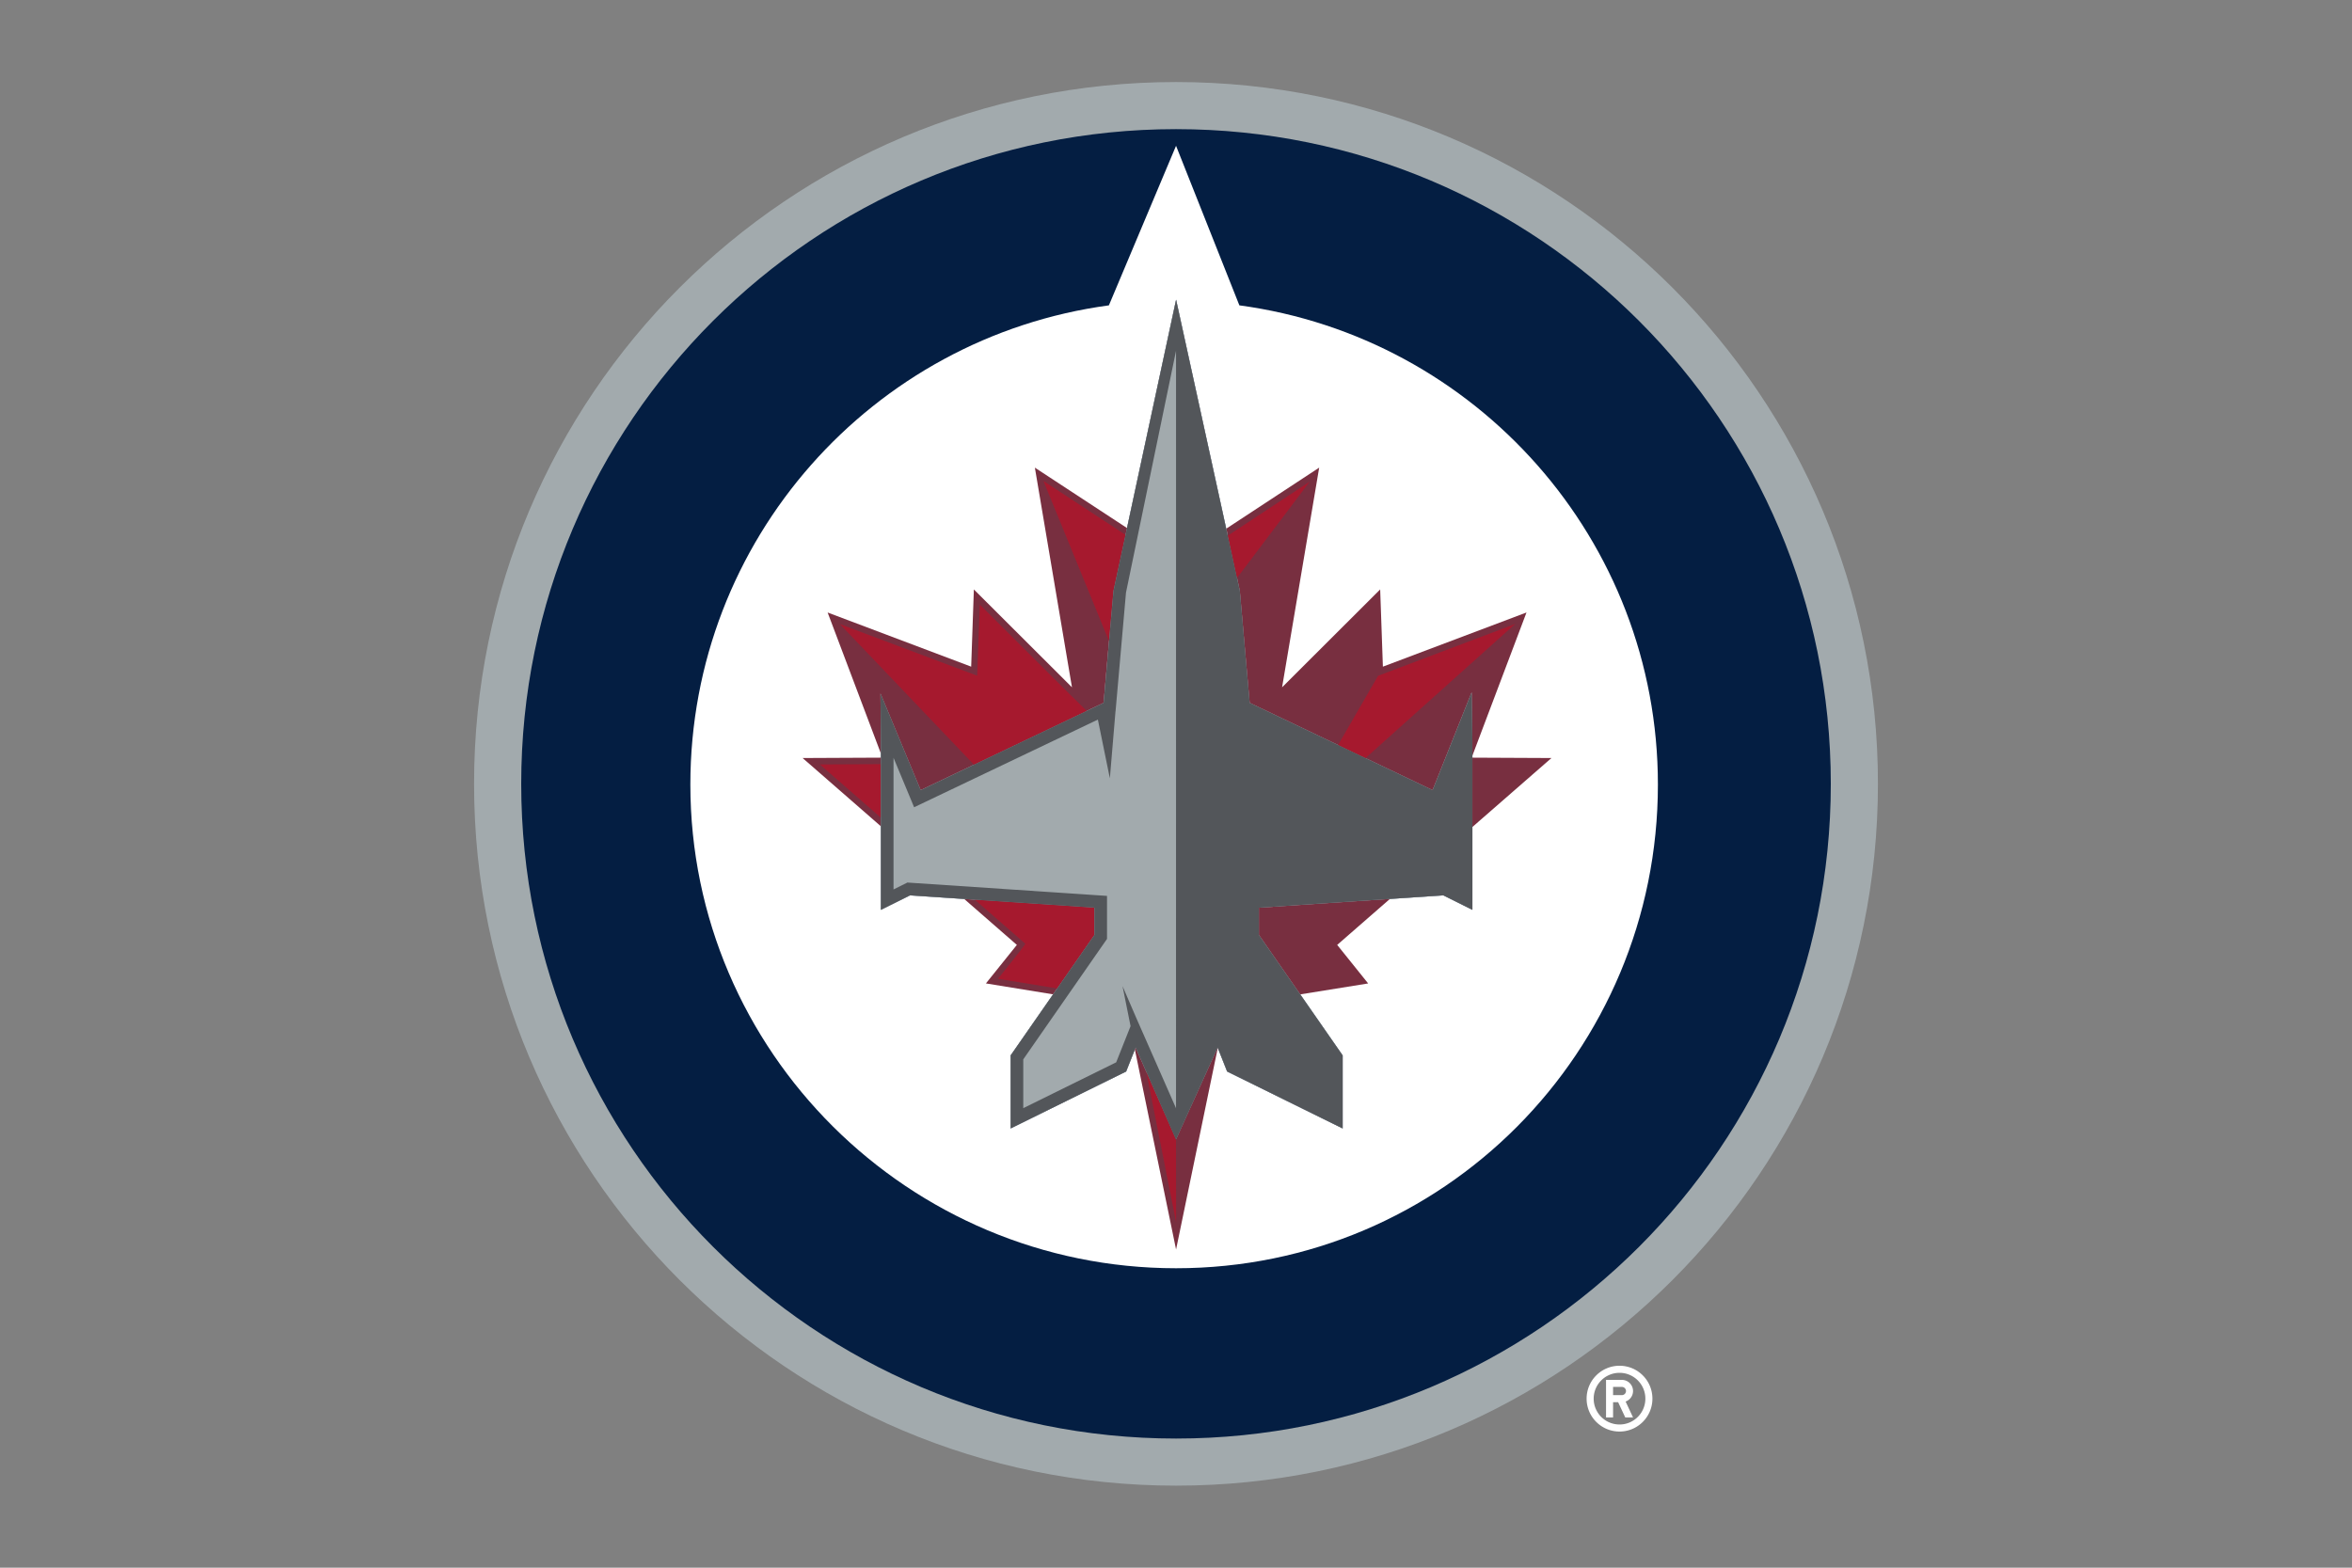 <svg xmlns="http://www.w3.org/2000/svg" viewBox="0 0 960 640"><rect x="0" y="0" width="960" height="640" fill="#808080" stroke="none"/><path fill="#fff" d="M661.031 557.56c-7.414 0-13.434 6.012-13.434 13.432 0 7.41 6.02 13.43 13.434 13.43s13.426-6.02 13.426-13.43c0-7.42-6.011-13.431-13.426-13.431m0 23.98a10.55 10.55 0 0 1-9.748-6.51 10.5 10.5 0 0 1-.801-4.038 10.536 10.536 0 0 1 10.549-10.542c5.829 0 10.547 4.713 10.547 10.542s-4.718 10.549-10.547 10.549m5.519-13.662a4.562 4.562 0 0 0-2.814-4.205 4.6 4.6 0 0 0-1.743-.345h-6.472v15.33h2.877v-6.225h2.065l2.906 6.226h3.181l-3.034-6.492a4.57 4.57 0 0 0 3.035-4.29zm-4.557 1.677h-3.595V566.2h3.595c.925 0 1.68.752 1.68 1.679a1.68 1.68 0 0 1-1.68 1.676"/><path fill="#a2aaad" d="M766.505 320.002c0 158.239-128.216 286.506-286.462 286.506S193.495 478.242 193.495 320.002s128.275-286.51 286.51-286.51 286.5 128.264 286.5 286.51"/><path fill="#041e42" d="M480.005 52.72C332.388 52.72 212.74 172.398 212.74 320S332.427 587.28 480.044 587.28 747.266 467.599 747.266 320 627.621 52.72 480.005 52.72M600.978 371.44l-11.867-5.913-75.273 5.036v11.12l34.184 49.175v29.827l-47.151-23.247-3.879-9.79-16.991 37.609-16.465-37.617-3.892 9.798-47.143 23.247v-29.82l34.191-49.181v-11.121l-75.275-5.036-11.872 5.913v-68.903l-.145-19.38 16.383 39.413 74.674-35.632 4.026-45.741 25.553-118.85 26.009 118.85 4.026 45.74 74.666 35.634 15.945-39.916.295 19.882z"/><path fill="#fff" d="m505.864 124.654-25.846-65.138-27.41 65.142c-96.452 13.012-170.831 95.608-170.831 195.63 0 109.049 89.185 197.464 198.241 197.464s196.675-88.414 196.675-197.462c0-100.025-74.372-182.626-170.829-195.636m95.114 246.787-11.867-5.913-75.274 5.036v11.12l34.184 49.175v29.827l-47.15-23.247-3.879-9.791-16.991 37.61-16.465-37.617-3.892 9.798-47.143 23.247v-29.82l34.191-49.181v-11.121l-75.275-5.036-11.872 5.913v-68.903l-.145-19.38 16.383 39.413 74.674-35.632 4.026-45.741 25.553-118.85 26.009 118.85 4.026 45.74 74.666 35.634 15.945-39.916.295 19.882z"/><path fill="#782f40" d="m359.386 283.158 16.387 39.412 74.673-35.634 4.029-45.74 5.545-25.615-37.624-24.668 15.143 89.672-40.042-39.952-1.098 31.525-58.593-22.11 21.729 57.537v-5.05zm87.294 87.404-53.121-3.554 21.485 18.745-12.629 15.723 27.405 4.457 16.86-24.251zm33.344 94.516-16.501-37.438-.313.792 16.818 81.668 17.021-82.274-.07-.18zm33.802-83.395 16.868 24.269 27.737-4.465-12.637-15.735 21.513-18.768-53.482 3.577zm-3.765-94.745 74.667 35.632 15.943-39.915.295 19.879v5.972l22.09-58.466-58.614 22.118-1.106-31.525-40.039 39.958c1.026-6.226 15.143-89.68 15.143-89.68l-37.914 24.9 5.511 25.385zm123.183 22.522-32.277-.152v28.312zm-305.651 0 31.94 27.864v-28.016z"/><path fill="#a6192e" d="m446.619 370.563-48.702-3.256 20.584 17.965c-.326.91-11.165 14.316-11.165 14.316l24.11 3.924 15.173-21.828zm12.746-152.237-33.341-21.892.067.396 26.521 64.808 1.799-20.44zm-21.846 65.957c-.032-.025-.063-.042-.095-.068l-37.488-37.391-1.095 29.028-56.049-21.083 54.724 57.397 46.015-21.958zm30.365 153.299 12.17 61.474-.059-33.774zM334.629 312.077l24.845 21.68V311.96zm199.938-115.444-33.473 22.08 3.754 17.296zm83.899 58.076-55.972 21.177-16.366 28.294 11.193 5.343z"/><path fill="#53565a" d="m600.682 282.655-15.944 39.914-74.666-35.632-4.025-45.741-26.009-118.85-25.555 118.85-4.026 45.74-74.674 35.634-16.383-39.414.145 19.38v68.903l11.872-5.913 75.275 5.036v11.12l-34.191 49.182v29.82l47.143-23.247 3.891-9.798 16.466 37.617 16.991-37.61 3.879 9.79 47.15 23.248v-29.827l-34.183-49.174V370.56l75.273-5.035 11.867 5.913v-68.903l-.296-19.882M480.006 452.42l-16.295-37.014-5.539-12.842 3.28 16.349-5.867 14.778-37.926 18.707v-19.92l34.184-49.174v-17.556l-81.481-5.452-5.656 2.817v-53.75l8.402 20.195 75.003-35.788 4.896 23.979 2.304-27.415.025-.005 4.254-48.417 20.429-98.734z"/></svg>